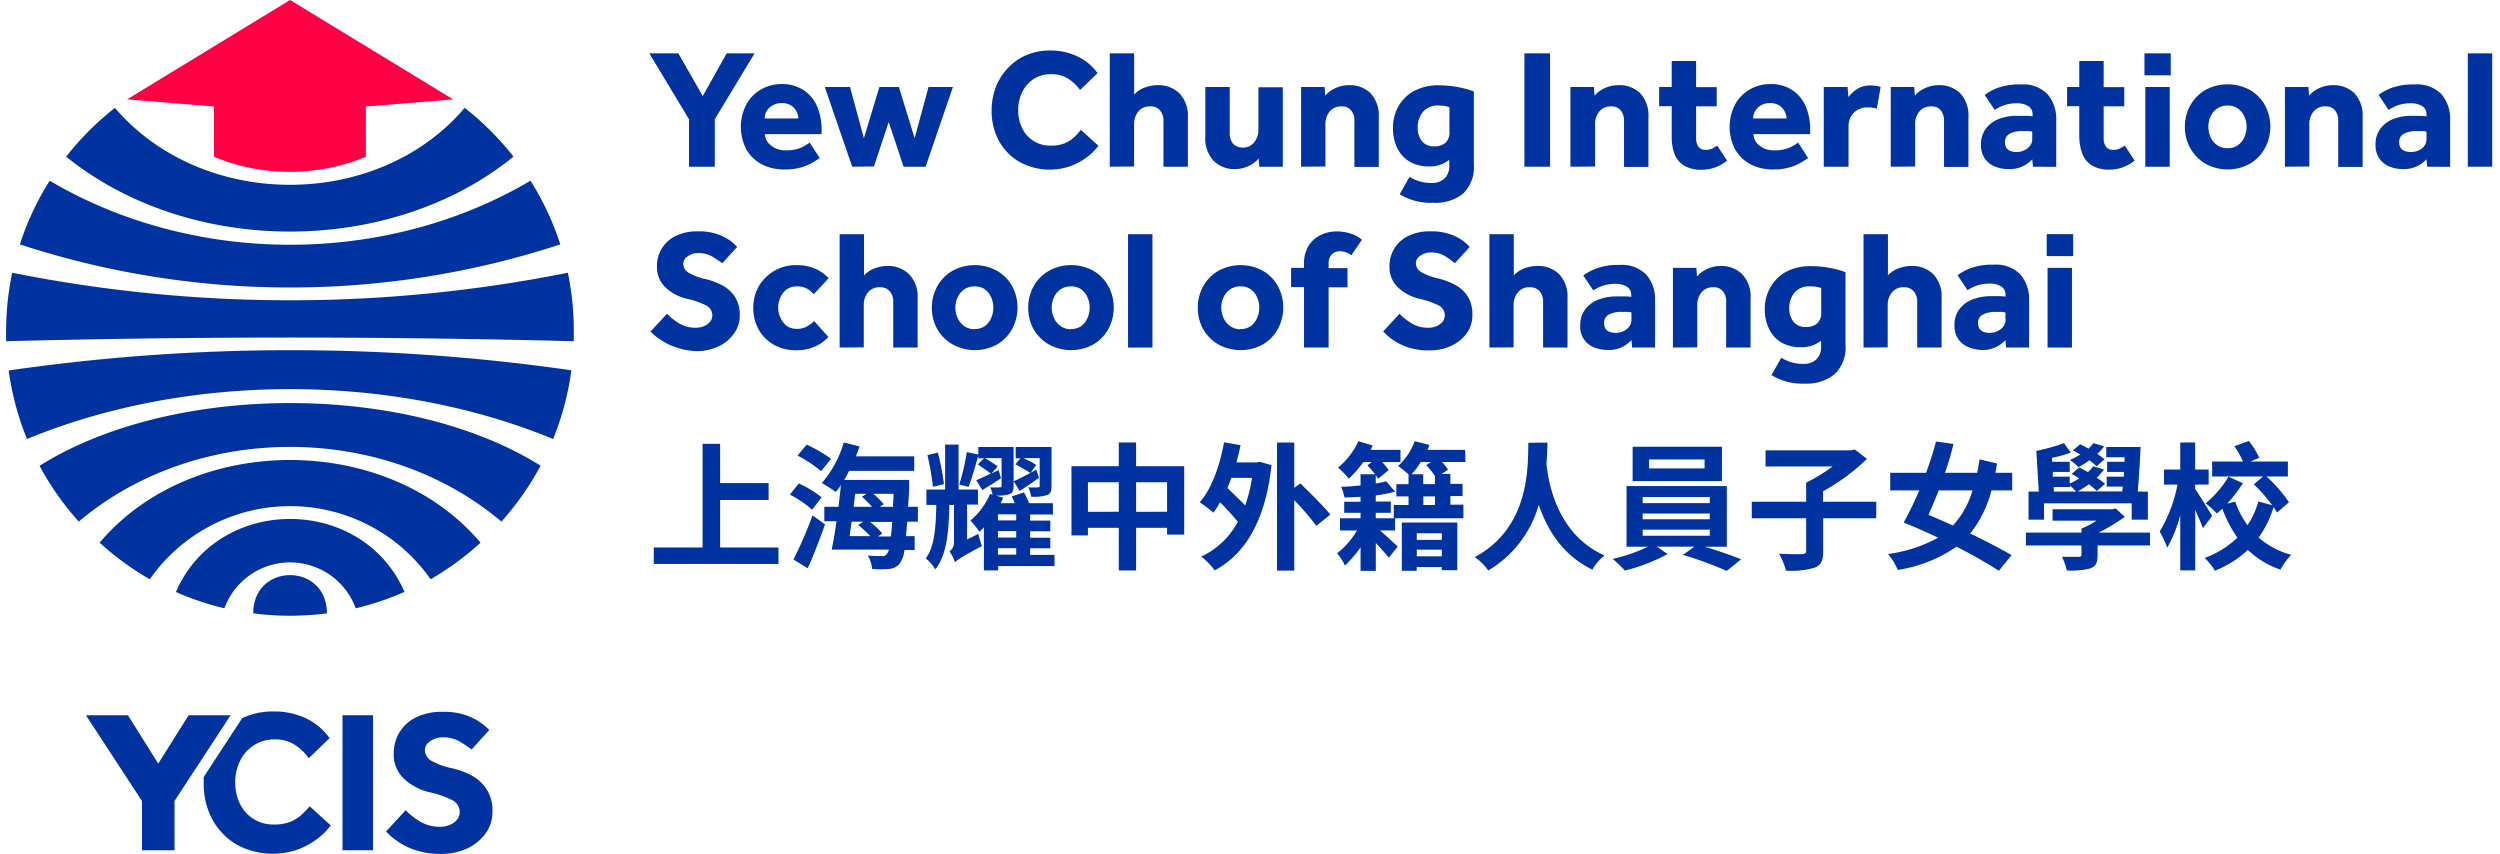 <svg xmlns="http://www.w3.org/2000/svg" width="410" height="140" viewBox="0 0 410 140"><g id="YCIS-SH"><path d="M16.34,89a47,47,0,0,0,8.22,6,28.11,28.11,0,0,1,46.06,0A47.54,47.54,0,0,0,78.81,89C63.55,70.92,31.59,70.92,16.34,89Z" style="fill:#0032a0"/><path d="M91.89,40.08A46.12,46.12,0,0,0,87,29.64c-23.74,14-55.12,14-78.85,0A45.7,45.7,0,0,0,3.26,40.08,142.44,142.44,0,0,0,91.89,40.08Z" style="fill:#0032a0"/><path d="M41.53,100.59v0a47,47,0,0,0,12.08,0v0C53.61,92.23,41.53,92.23,41.53,100.59Z" style="fill:#0032a0"/><path d="M28.85,97.09a46.71,46.71,0,0,0,7.95,2.67,11.47,11.47,0,0,1,21.54,0,46,46,0,0,0,8-2.69C59.4,81.13,35.74,81.11,28.85,97.09Z" style="fill:#0032a0"/><path d="M93.13,44.73A232.13,232.13,0,0,1,2,44.73a47,47,0,0,0-1,9.71c0,.51,0,1,0,1.52q46.54-1.2,93.1,0c0-.51,0-1,0-1.52A47,47,0,0,0,93.13,44.73Z" style="fill:#0032a0"/><path d="M84.21,25.69a46.78,46.78,0,0,0-8-8c-14.3,16.83-43,16.82-57.36,0a46.78,46.78,0,0,0-8,8C31.08,42.07,64.06,42.08,84.21,25.69Z" style="fill:#0032a0"/><path d="M1.42,60.76A46.72,46.72,0,0,0,4.43,72c26.4-10.91,59.88-10.91,86.28,0a46.72,46.72,0,0,0,3-11.27A322.9,322.9,0,0,0,1.42,60.76Z" style="fill:#0032a0"/><path d="M6.49,76.39a46.1,46.1,0,0,0,6.43,9.15c19.32-16.33,50-16.33,69.31,0a47.31,47.31,0,0,0,6.43-9.16C66.82,62.68,28.34,62.67,6.49,76.39Z" style="fill:#0032a0"/><path d="M74.32,16.3,60,17.47v8.24a32.58,32.58,0,0,1-24.91,0V17.47L20.83,16.3,47.57,0Z" style="fill:#f04"/><path d="M113,27.34V19.57L106.49,8.75h4.76l4,7,3.93-7h4.57l-6.52,10.79v7.8Z" style="fill:#0032a0"/><path d="M132.79,23.38l1.65,2.54-1,.64a8.62,8.62,0,0,1-1.88.84,9.17,9.17,0,0,1-2.87.39,7.91,7.91,0,0,1-3.85-.89,6.29,6.29,0,0,1-2.48-2.48,8,8,0,0,1-.07-7.08,6.26,6.26,0,0,1,2.32-2.55,6.64,6.64,0,0,1,3.63-1,6.29,6.29,0,0,1,3.56,1A6,6,0,0,1,134,17.43a9.67,9.67,0,0,1,.74,3.89V22h-9.31a2.48,2.48,0,0,0,1,1.84,3.61,3.61,0,0,0,2.48.81,5.9,5.9,0,0,0,2.53-.46A8.08,8.08,0,0,0,132.79,23.38Zm-7.38-3.95h5.52a2.53,2.53,0,0,0-.29-1.13,2.57,2.57,0,0,0-.9-1,2.72,2.72,0,0,0-1.52-.39,2.86,2.86,0,0,0-1.54.39,2.64,2.64,0,0,0-1,1A2.34,2.34,0,0,0,125.41,19.43Z" style="fill:#0032a0"/><path d="M139.76,27.34l-4.49-13.07h4.13l2.28,8.39,2.54-8.39h3.2L150,22.66l2.28-8.39h4l-4.48,13.07h-3.62L145.75,20l-2.42,7.3Z" style="fill:#0032a0"/><path d="M177.27,21.29l2.87,2.62a9,9,0,0,1-2,1.95,10.52,10.52,0,0,1-2.72,1.43,10.33,10.33,0,0,1-8.21-.73,8.84,8.84,0,0,1-3.37-3.44,10.14,10.14,0,0,1-1.21-5,10.46,10.46,0,0,1,.7-3.86,9.48,9.48,0,0,1,2-3.14,9,9,0,0,1,3-2.09,9.91,9.91,0,0,1,3.91-.75,10.26,10.26,0,0,1,4.52,1A8.44,8.44,0,0,1,180,12l-2.87,2.76a6.92,6.92,0,0,0-2-1.88,5,5,0,0,0-2.73-.71,5.14,5.14,0,0,0-2.88.79,5.29,5.29,0,0,0-1.87,2.13,6.6,6.6,0,0,0-.66,3,6.46,6.46,0,0,0,.66,2.95,5,5,0,0,0,4.67,2.84,6,6,0,0,0,2.23-.36,5.12,5.12,0,0,0,1.52-.93A15.13,15.13,0,0,0,177.27,21.29Z" style="fill:#0032a0"/><path d="M182,27.34V8.75h4v6.78a4.09,4.09,0,0,1,1.7-1.16,6,6,0,0,1,2.15-.4,4.89,4.89,0,0,1,3.59,1.35,5.3,5.3,0,0,1,1.37,3.94v8.08h-4V19.87a2.54,2.54,0,0,0-.58-1.78,2,2,0,0,0-1.56-.64,2.38,2.38,0,0,0-2,.86,3.19,3.19,0,0,0-.68,2v7Z" style="fill:#0032a0"/><path d="M197.67,22.38V14.27h4V21.8a2.63,2.63,0,0,0,.54,1.75,2,2,0,0,0,1.61.64,2.22,2.22,0,0,0,1.89-.88,3.15,3.15,0,0,0,.67-2v-7h4V27.34h-3.85L206.42,26a5,5,0,0,1-1.69,1.24,5.15,5.15,0,0,1-2.19.49A4.78,4.78,0,0,1,199,26.34,5.41,5.41,0,0,1,197.67,22.38Z" style="fill:#0032a0"/><path d="M213.38,27.34V14.27h3.85l.11,1.42a4.68,4.68,0,0,1,1.7-1.25,5.22,5.22,0,0,1,2.18-.47,4.81,4.81,0,0,1,3.56,1.33,5.37,5.37,0,0,1,1.34,4v8.08h-4V19.82a2.55,2.55,0,0,0-.55-1.73,1.86,1.86,0,0,0-1.52-.64,2.41,2.41,0,0,0-2,.86,3.19,3.19,0,0,0-.68,2v7Z" style="fill:#0032a0"/><path d="M229.55,31.86,231.16,29a6.85,6.85,0,0,0,1.66.74,6.59,6.59,0,0,0,1.94.27,3,3,0,0,0,2.14-.73,2.82,2.82,0,0,0,.78-2.17V26.2a4.94,4.94,0,0,1-3.34,1.09,6.09,6.09,0,0,1-3.19-.8,5.2,5.2,0,0,1-2-2.21,7.21,7.21,0,0,1-.7-3.24,7.1,7.1,0,0,1,.95-3.7A6.53,6.53,0,0,1,232,14.87a8.52,8.52,0,0,1,4-.88,17.05,17.05,0,0,1,5.71,1v12a6,6,0,0,1-1.78,4.78A7.21,7.21,0,0,1,235,33.25,9.64,9.64,0,0,1,229.55,31.86Zm8.16-10.34V17.59a5.64,5.64,0,0,0-.78-.21,5.71,5.71,0,0,0-1-.07,3.11,3.11,0,0,0-2.58,1.06,3.94,3.94,0,0,0-.85,2.53,3.48,3.48,0,0,0,.7,2.25,2.42,2.42,0,0,0,2,.85,2.71,2.71,0,0,0,1.89-.6A2.4,2.4,0,0,0,237.71,21.52Z" style="fill:#0032a0"/><path d="M250,27.34V8.75h4.21V27.34Z" style="fill:#0032a0"/><path d="M257.55,27.34V14.27h3.85l.11,1.42a4.59,4.59,0,0,1,1.7-1.25,5.21,5.21,0,0,1,2.17-.47A4.82,4.82,0,0,1,269,15.3a5.37,5.37,0,0,1,1.34,4v8.08h-4V19.82a2.6,2.6,0,0,0-.55-1.73,1.87,1.87,0,0,0-1.52-.64,2.41,2.41,0,0,0-2,.86,3.19,3.19,0,0,0-.68,2v7Z" style="fill:#0032a0"/><path d="M274.16,22.35V17.42H272.1V14.27h2.06V10h4v4.29h3.38v3.15h-3.38v5.16a2.44,2.44,0,0,0,.38,1.46,1.38,1.38,0,0,0,1.18.51,2.45,2.45,0,0,0,1.06-.2,5.77,5.77,0,0,0,.84-.49l1.62,2.45a6.46,6.46,0,0,1-4.13,1.51,5.45,5.45,0,0,1-2.95-.7,3.86,3.86,0,0,1-1.55-1.92A8,8,0,0,1,274.16,22.35Z" style="fill:#0032a0"/><path d="M294.89,23.38l1.65,2.54-1,.64a8.62,8.62,0,0,1-1.88.84,9.17,9.17,0,0,1-2.87.39A7.91,7.91,0,0,1,287,26.9a6.23,6.23,0,0,1-2.48-2.48,8,8,0,0,1-.07-7.08,6.26,6.26,0,0,1,2.32-2.55,6.64,6.64,0,0,1,3.63-1,6.29,6.29,0,0,1,3.56,1,6,6,0,0,1,2.17,2.64,9.67,9.67,0,0,1,.74,3.89V22h-9.31a2.48,2.48,0,0,0,.95,1.84,3.61,3.61,0,0,0,2.48.81,5.9,5.9,0,0,0,2.53-.46A8.08,8.08,0,0,0,294.89,23.38Zm-7.38-3.95H293a2.42,2.42,0,0,0-.3-1.13,2.47,2.47,0,0,0-.89-1,2.72,2.72,0,0,0-1.52-.39,2.86,2.86,0,0,0-1.54.39,2.64,2.64,0,0,0-.95,1A2.34,2.34,0,0,0,287.51,19.43Z" style="fill:#0032a0"/><path d="M299.1,27.34V14.27H303l.14,1.65a5.77,5.77,0,0,1,1.38-1.29,3.93,3.93,0,0,1,2.27-.61,5.8,5.8,0,0,1,.9.06,3.22,3.22,0,0,1,.74.19l-.64,3.54a4.81,4.81,0,0,0-1.45-.19,3.16,3.16,0,0,0-2.3.85,3.21,3.21,0,0,0-.88,2.41v6.46Z" style="fill:#0032a0"/><path d="M310.08,27.34V14.27h3.85l.11,1.42a4.59,4.59,0,0,1,1.7-1.25,5.18,5.18,0,0,1,2.17-.47,4.82,4.82,0,0,1,3.57,1.33,5.37,5.37,0,0,1,1.34,4v8.08h-4V19.82a2.6,2.6,0,0,0-.54-1.73,1.87,1.87,0,0,0-1.52-.64,2.39,2.39,0,0,0-2,.86,3.13,3.13,0,0,0-.68,2v7Z" style="fill:#0032a0"/><path d="M333.41,27.34l-.12-1.22a5,5,0,0,1-4,1.61,5.78,5.78,0,0,1-1.94-.35,3.72,3.72,0,0,1-1.74-1.24,3.79,3.79,0,0,1-.73-2.45,4.2,4.2,0,0,1,.8-2.59,4.84,4.84,0,0,1,2.16-1.6A8.06,8.06,0,0,1,331,19q.71,0,1.41,0a5.25,5.25,0,0,1,.93.09v-.28a1.52,1.52,0,0,0-.76-1.44,3.45,3.45,0,0,0-1.74-.43,6.43,6.43,0,0,0-2.21.33,7.48,7.48,0,0,0-1.5.76l-1.64-2.46a8.55,8.55,0,0,1,2.2-1.18,10.45,10.45,0,0,1,3.7-.54,5.6,5.6,0,0,1,4.41,1.6,6.28,6.28,0,0,1,1.42,4.3v7.61Zm-.12-4.71V21.57l-.53-.07c-.26,0-.55,0-.89,0a4.38,4.38,0,0,0-2.37.48,1.52,1.52,0,0,0-.69,1.33q0,1.62,1.95,1.62a2.88,2.88,0,0,0,1.74-.59A1.94,1.94,0,0,0,333.29,22.63Z" style="fill:#0032a0"/><path d="M341,22.35V17.42H339V14.27H341V10h4v4.29h3.38v3.15h-3.38v5.16a2.44,2.44,0,0,0,.38,1.46,1.38,1.38,0,0,0,1.18.51,2.45,2.45,0,0,0,1.06-.2,5.77,5.77,0,0,0,.84-.49l1.62,2.45A6.46,6.46,0,0,1,346,27.82a5.45,5.45,0,0,1-2.95-.7,3.86,3.86,0,0,1-1.55-1.92A8,8,0,0,1,341,22.35Z" style="fill:#0032a0"/><path d="M351.69,12.35V8.75H356v3.6Zm.14,15V14.27h4V27.34Z" style="fill:#0032a0"/><path d="M358.32,20.79a7.1,7.1,0,0,1,.89-3.51,6.64,6.64,0,0,1,2.47-2.52,7.67,7.67,0,0,1,7.32,0,6.61,6.61,0,0,1,2.46,2.52,7.44,7.44,0,0,1,0,7A6.74,6.74,0,0,1,369,26.84a7.53,7.53,0,0,1-7.32,0,6.76,6.76,0,0,1-2.47-2.54A7.07,7.07,0,0,1,358.32,20.79Zm7,3.51a2.75,2.75,0,0,0,1.71-.5,3.16,3.16,0,0,0,1.05-1.31,4.12,4.12,0,0,0,.36-1.7,4,4,0,0,0-.36-1.68,3.26,3.26,0,0,0-1.05-1.3,2.82,2.82,0,0,0-1.71-.5,2.9,2.9,0,0,0-1.71.5,3.17,3.17,0,0,0-1.08,1.3,4,4,0,0,0-.36,1.68,4.12,4.12,0,0,0,.36,1.7,3.07,3.07,0,0,0,1.08,1.31A2.83,2.83,0,0,0,365.34,24.3Z" style="fill:#0032a0"/><path d="M374.73,27.34V14.27h3.85l.11,1.42a4.59,4.59,0,0,1,1.7-1.25,5.18,5.18,0,0,1,2.17-.47,4.82,4.82,0,0,1,3.57,1.33,5.37,5.37,0,0,1,1.34,4v8.08h-4V19.82a2.6,2.6,0,0,0-.54-1.73,1.87,1.87,0,0,0-1.52-.64,2.39,2.39,0,0,0-2,.86,3.13,3.13,0,0,0-.68,2v7Z" style="fill:#0032a0"/><path d="M398.06,27.34l-.12-1.22A5,5,0,0,1,394,27.73a5.78,5.78,0,0,1-1.94-.35,3.72,3.72,0,0,1-1.74-1.24,3.79,3.79,0,0,1-.73-2.45,4.2,4.2,0,0,1,.8-2.59,4.84,4.84,0,0,1,2.16-1.6A8.06,8.06,0,0,1,395.6,19q.7,0,1.41,0a5.25,5.25,0,0,1,.93.09v-.28a1.52,1.52,0,0,0-.76-1.44,3.45,3.45,0,0,0-1.74-.43,6.43,6.43,0,0,0-2.21.33,7.48,7.48,0,0,0-1.5.76l-1.64-2.46a8.55,8.55,0,0,1,2.2-1.18,10.45,10.45,0,0,1,3.7-.54,5.6,5.6,0,0,1,4.41,1.6,6.28,6.28,0,0,1,1.42,4.3v7.61Zm-.12-4.71V21.57l-.53-.07c-.26,0-.55,0-.89,0a4.38,4.38,0,0,0-2.37.48,1.52,1.52,0,0,0-.69,1.33q0,1.62,2,1.62a2.88,2.88,0,0,0,1.74-.59A1.94,1.94,0,0,0,397.94,22.63Z" style="fill:#0032a0"/><path d="M404.72,27.34V8.75h4V27.34Z" style="fill:#0032a0"/><path d="M106.68,54.38l2.71-2.93A9.78,9.78,0,0,0,111.32,53a5.27,5.27,0,0,0,2.83.75,3.44,3.44,0,0,0,1.26-.24,2.59,2.59,0,0,0,1-.7,1.59,1.59,0,0,0,.41-1.1,1.8,1.8,0,0,0-1-1.61A12.64,12.64,0,0,0,112.65,49a7.57,7.57,0,0,1-3.51-1.86,4.6,4.6,0,0,1-1.4-3.46,5.43,5.43,0,0,1,3-4.95,8.09,8.09,0,0,1,3.79-.79,9,9,0,0,1,3.19.49,8.18,8.18,0,0,1,2.08,1.07,7.48,7.48,0,0,1,1.09,1l-2.43,2.67c-.41-.31-1-.67-1.61-1.07a4.54,4.54,0,0,0-2.37-.6,2.86,2.86,0,0,0-1.66.52,1.48,1.48,0,0,0-.77,1.24,1.74,1.74,0,0,0,1,1.53,9.63,9.63,0,0,0,2.75,1,11.78,11.78,0,0,1,2.64,1,5.69,5.69,0,0,1,2.07,1.86,5.49,5.49,0,0,1,.81,3.13,4.93,4.93,0,0,1-1,3,6.41,6.41,0,0,1-2.56,2.06,8.49,8.49,0,0,1-3.62.75A11.13,11.13,0,0,1,111,57a9.65,9.65,0,0,1-2.48-1.16A10.11,10.11,0,0,1,106.68,54.38Z" style="fill:#0032a0"/><path d="M133.52,52.65l2.34,2.62a6.7,6.7,0,0,1-2.13,1.53,7.1,7.1,0,0,1-3.14.64,7.35,7.35,0,0,1-3.68-.9,6.56,6.56,0,0,1-2.48-2.48,7.24,7.24,0,0,1-.89-3.61,6.91,6.91,0,0,1,.92-3.53,7,7,0,0,1,6.13-3.44,7.64,7.64,0,0,1,3.11.59,6.31,6.31,0,0,1,2.19,1.56l-2.43,2.62a4.54,4.54,0,0,0-1.08-.89,3.27,3.27,0,0,0-1.7-.39,2.86,2.86,0,0,0-1.65.48A3.29,3.29,0,0,0,128,48.74a4,4,0,0,0-.38,1.71,3.84,3.84,0,0,0,.38,1.66A3.5,3.5,0,0,0,129,53.42a2.74,2.74,0,0,0,1.65.51,3.37,3.37,0,0,0,1.72-.41A5.06,5.06,0,0,0,133.52,52.65Z" style="fill:#0032a0"/><path d="M137.7,57V38.41h4v6.77a4.17,4.17,0,0,1,1.7-1.15,6,6,0,0,1,2.15-.41A4.87,4.87,0,0,1,149.12,45a5.34,5.34,0,0,1,1.37,4V57h-4V49.53a2.53,2.53,0,0,0-.59-1.78,2,2,0,0,0-1.56-.64,2.35,2.35,0,0,0-2,.86,3.17,3.17,0,0,0-.68,2v7Z" style="fill:#0032a0"/><path d="M152.83,50.45a7.1,7.1,0,0,1,.89-3.51,6.71,6.71,0,0,1,2.47-2.52,7.61,7.61,0,0,1,7.33,0A6.59,6.59,0,0,1,166,46.94a7.44,7.44,0,0,1,0,7,6.71,6.71,0,0,1-2.45,2.54,7.61,7.61,0,0,1-7.33,0A6.84,6.84,0,0,1,153.72,54,7.1,7.1,0,0,1,152.83,50.45Zm7,3.51a2.87,2.87,0,0,0,1.72-.5,3.28,3.28,0,0,0,1-1.31,4.15,4.15,0,0,0,.36-1.7,4.07,4.07,0,0,0-.36-1.69,3.22,3.22,0,0,0-1-1.29,2.8,2.8,0,0,0-1.72-.5,2.83,2.83,0,0,0-1.71.5,3.13,3.13,0,0,0-1.07,1.29,3.93,3.93,0,0,0-.37,1.69,4,4,0,0,0,.37,1.7,3.19,3.19,0,0,0,1.07,1.31A2.9,2.9,0,0,0,159.85,54Z" style="fill:#0032a0"/><path d="M168.63,50.45a7.1,7.1,0,0,1,.89-3.51A6.71,6.71,0,0,1,172,44.42a7.61,7.61,0,0,1,7.33,0,6.59,6.59,0,0,1,2.45,2.52,7.44,7.44,0,0,1,0,7,6.71,6.71,0,0,1-2.45,2.54,7.61,7.61,0,0,1-7.33,0A6.84,6.84,0,0,1,169.52,54,7.1,7.1,0,0,1,168.63,50.45Zm7,3.51a2.87,2.87,0,0,0,1.72-.5,3.28,3.28,0,0,0,1-1.31,4.15,4.15,0,0,0,.36-1.7,4.07,4.07,0,0,0-.36-1.69,3.22,3.22,0,0,0-1-1.29,2.8,2.8,0,0,0-1.72-.5,2.83,2.83,0,0,0-1.71.5,3.13,3.13,0,0,0-1.07,1.29,3.93,3.93,0,0,0-.37,1.69,4,4,0,0,0,.37,1.7,3.19,3.19,0,0,0,1.07,1.31A2.9,2.9,0,0,0,175.65,54Z" style="fill:#0032a0"/><path d="M185,57V38.41h4V57Z" style="fill:#0032a0"/><path d="M196.44,50.45a7.1,7.1,0,0,1,.89-3.51,6.71,6.71,0,0,1,2.47-2.52,7.61,7.61,0,0,1,7.33,0,6.52,6.52,0,0,1,2.45,2.52,7.44,7.44,0,0,1,0,7,6.64,6.64,0,0,1-2.45,2.54,7.61,7.61,0,0,1-7.33,0A6.84,6.84,0,0,1,197.33,54,7.1,7.1,0,0,1,196.44,50.45Zm7,3.51a2.87,2.87,0,0,0,1.72-.5,3.28,3.28,0,0,0,1-1.31,4.15,4.15,0,0,0,.36-1.7,4.07,4.07,0,0,0-.36-1.69,3.22,3.22,0,0,0-1-1.29,2.8,2.8,0,0,0-1.72-.5,2.83,2.83,0,0,0-1.71.5,3.13,3.13,0,0,0-1.07,1.29,4.08,4.08,0,0,0-.37,1.69,4.16,4.16,0,0,0,.37,1.7,3.19,3.19,0,0,0,1.07,1.31A2.9,2.9,0,0,0,203.46,54Z" style="fill:#0032a0"/><path d="M213.86,57V47.08h-2.12V43.93h2.12v-.67a5.4,5.4,0,0,1,.78-3,4.85,4.85,0,0,1,2-1.74,6.05,6.05,0,0,1,2.57-.57,7.64,7.64,0,0,1,2.14.31,5,5,0,0,1,2,1.06c-.28.42-.56.85-.85,1.26s-.57.84-.85,1.27a3.33,3.33,0,0,0-.92-.47,3.27,3.27,0,0,0-1-.17,1.78,1.78,0,0,0-1.34.53,2.11,2.11,0,0,0-.5,1.5v.73h3.1v3.15h-3.1V57Z" style="fill:#0032a0"/><path d="M226.82,54.38l2.7-2.93A9.59,9.59,0,0,0,231.46,53a5.23,5.23,0,0,0,2.82.75,3.44,3.44,0,0,0,1.26-.24,2.45,2.45,0,0,0,1-.7,1.59,1.59,0,0,0,.41-1.1,1.81,1.81,0,0,0-1-1.61A12.9,12.9,0,0,0,232.78,49a7.62,7.62,0,0,1-3.51-1.86,4.6,4.6,0,0,1-1.4-3.46,5.64,5.64,0,0,1,.76-2.86,5.5,5.5,0,0,1,2.25-2.09,8.09,8.09,0,0,1,3.79-.79,9,9,0,0,1,3.19.49,8.18,8.18,0,0,1,2.08,1.07,7.48,7.48,0,0,1,1.09,1l-2.43,2.67A17.89,17.89,0,0,0,237,42a4.54,4.54,0,0,0-2.37-.6,2.86,2.86,0,0,0-1.66.52,1.48,1.48,0,0,0-.77,1.24,1.74,1.74,0,0,0,1,1.53,9.83,9.83,0,0,0,2.76,1,11.7,11.7,0,0,1,2.63,1,5.72,5.72,0,0,1,2.08,1.86,5.57,5.57,0,0,1,.8,3.13,5,5,0,0,1-.94,3A6.51,6.51,0,0,1,238,56.72a8.49,8.49,0,0,1-3.62.75,11.13,11.13,0,0,1-3.26-.44,9.78,9.78,0,0,1-4.26-2.65Z" style="fill:#0032a0"/><path d="M244.26,57V38.41h4v6.77a4.17,4.17,0,0,1,1.7-1.15,6,6,0,0,1,2.15-.41,4.91,4.91,0,0,1,3.6,1.35,5.38,5.38,0,0,1,1.36,4V57h-4V49.53a2.53,2.53,0,0,0-.59-1.78,2,2,0,0,0-1.56-.64,2.33,2.33,0,0,0-2,.86,3.12,3.12,0,0,0-.69,2v7Z" style="fill:#0032a0"/><path d="M267.67,57l-.11-1.23a4.94,4.94,0,0,1-4,1.62,6.09,6.09,0,0,1-1.94-.35,3.59,3.59,0,0,1-2.46-3.69,4.18,4.18,0,0,1,.79-2.59,4.93,4.93,0,0,1,2.16-1.61,8.27,8.27,0,0,1,3.07-.54l1.4,0a5.78,5.78,0,0,1,.94.08v-.28a1.51,1.51,0,0,0-.77-1.43,3.45,3.45,0,0,0-1.74-.43,6.33,6.33,0,0,0-2.2.33,6.85,6.85,0,0,0-1.51.75l-1.64-2.45A8.42,8.42,0,0,1,261.9,44a10.22,10.22,0,0,1,3.71-.55,5.59,5.59,0,0,1,4.4,1.61,6.21,6.21,0,0,1,1.42,4.3V57Zm-.11-4.71V51.23l-.53-.07a8,8,0,0,0-.9,0,4.42,4.42,0,0,0-2.36.47,1.52,1.52,0,0,0-.7,1.34q0,1.62,1.95,1.62a2.88,2.88,0,0,0,1.74-.59A2,2,0,0,0,267.56,52.29Z" style="fill:#0032a0"/><path d="M274.36,57V43.93h3.84l.11,1.42A4.57,4.57,0,0,1,280,44.1a5.23,5.23,0,0,1,2.18-.48A4.82,4.82,0,0,1,285.75,45a5.37,5.37,0,0,1,1.34,4V57h-4V49.47a2.52,2.52,0,0,0-.55-1.72,1.85,1.85,0,0,0-1.51-.64,2.39,2.39,0,0,0-2,.86,3.17,3.17,0,0,0-.68,2v7Z" style="fill:#0032a0"/><path d="M290.52,61.51l1.61-2.84a7.26,7.26,0,0,0,1.66.74,6.6,6.6,0,0,0,1.94.26,3,3,0,0,0,2.14-.72,2.83,2.83,0,0,0,.79-2.17v-.92a5,5,0,0,1-3.35,1.08,6.09,6.09,0,0,1-3.19-.79,5.17,5.17,0,0,1-2-2.22,7.27,7.27,0,0,1-.7-3.23,7.13,7.13,0,0,1,1-3.71A6.5,6.5,0,0,1,293,44.53a8.4,8.4,0,0,1,3.95-.88,16.29,16.29,0,0,1,3.09.28,15.7,15.7,0,0,1,2.62.7V56.58a6,6,0,0,1-1.78,4.78A7.21,7.21,0,0,1,296,62.91,9.56,9.56,0,0,1,290.52,61.51Zm8.16-10.34V47.25a3.76,3.76,0,0,0-.78-.21,5.71,5.71,0,0,0-1-.07A3.11,3.11,0,0,0,294.29,48a3.94,3.94,0,0,0-.85,2.53,3.43,3.43,0,0,0,.7,2.24,2.41,2.41,0,0,0,2,.85,2.76,2.76,0,0,0,1.89-.59A2.4,2.4,0,0,0,298.68,51.17Z" style="fill:#0032a0"/><path d="M305.62,57V38.41h4v6.77a4,4,0,0,1,1.7-1.15,5.93,5.93,0,0,1,2.14-.41,4.9,4.9,0,0,1,3.6,1.35,5.34,5.34,0,0,1,1.36,4V57h-4V49.53a2.53,2.53,0,0,0-.59-1.78,2,2,0,0,0-1.56-.64,2.33,2.33,0,0,0-2,.86,3.12,3.12,0,0,0-.69,2v7Z" style="fill:#0032a0"/><path d="M329,57l-.11-1.23a4.94,4.94,0,0,1-4,1.62A6.09,6.09,0,0,1,323,57a3.9,3.9,0,0,1-1.74-1.24,3.78,3.78,0,0,1-.72-2.45,4.18,4.18,0,0,1,.79-2.59,4.93,4.93,0,0,1,2.16-1.61,8.27,8.27,0,0,1,3.07-.54l1.4,0a5.78,5.78,0,0,1,.94.08v-.28a1.51,1.51,0,0,0-.77-1.43,3.45,3.45,0,0,0-1.74-.43,6.37,6.37,0,0,0-2.2.33,6.85,6.85,0,0,0-1.51.75l-1.64-2.45a8.42,8.42,0,0,1,2.2-1.18,10.26,10.26,0,0,1,3.71-.55,5.58,5.58,0,0,1,4.4,1.61,6.21,6.21,0,0,1,1.42,4.3V57Zm-.11-4.71V51.23l-.53-.07a8,8,0,0,0-.89,0,4.44,4.44,0,0,0-2.37.47,1.52,1.52,0,0,0-.7,1.34q0,1.62,1.95,1.62a2.88,2.88,0,0,0,1.74-.59A2,2,0,0,0,328.92,52.29Z" style="fill:#0032a0"/><path d="M335.66,42v-3.6H340V42Zm.14,15V43.93h4V57Z" style="fill:#0032a0"/><path d="M127.67,89.78v2.7H107.22v-2.7h8v-17h2.88v6.44h7.95V82h-7.95v7.79Z" style="fill:#0032a0"/><path d="M133.19,83.59a18.55,18.55,0,0,0-3.65-2.48L131,79.29a17.26,17.26,0,0,1,3.74,2.27Zm-3.06,8.17a64.26,64.26,0,0,0,3.12-7.23L135.3,86c-.83,2.38-1.84,5-2.83,7.2Zm4.54-14.49a21.45,21.45,0,0,0-3.87-2.55l1.49-1.8a23.86,23.86,0,0,1,4,2.32Zm14.11,8.28c-.07.9-.14,1.68-.2,2.38H150V90.2h-1.67a4.88,4.88,0,0,1-.69,2.1,2.36,2.36,0,0,1-1.8,1,14.89,14.89,0,0,1-2.82,0,5.38,5.38,0,0,0-.69-2.19c1,.09,1.86.09,2.31.09a.85.85,0,0,0,.81-.36,1.57,1.57,0,0,0,.32-.7H136.4c.27-1.28.54-2.92.79-4.65h-2V83.12h2.32c.15-1.22.29-2.43.4-3.58a12.72,12.72,0,0,1-.83,1.15,24.51,24.51,0,0,0-2.3-1.47,17.81,17.81,0,0,0,3.6-6.66l2.59.66c-.18.51-.38,1.08-.61,1.62h9.57v2.38H139.26c-.27.52-.52,1-.81,1.49h10.64s0,.78,0,1.12c0,1.19-.11,2.27-.16,3.29h1.6v2.43Zm-9.11,0-.34,2.38h3.4a19.09,19.09,0,0,0-2-1.84l.85-.54Zm.58-4.57L140,83.12h3a17,17,0,0,0-1.64-1.65l.76-.49Zm5.85,7c.09-.67.16-1.44.23-2.38H142.7a13.79,13.79,0,0,1,2,1.89l-.72.49Zm-2.88-7a14.47,14.47,0,0,1,1.71,1.71l-.63.43h2.16c0-.68.07-1.38.09-2.14Z" style="fill:#0032a0"/><path d="M160.46,87.55a13.6,13.6,0,0,0,.58,2c-3.39,1.8-4,2.25-4.43,2.66a6,6,0,0,0-.9-1.78,1.75,1.75,0,0,0,.74-1.62v-6h-.76c-.09,4.59-.45,8.23-2.3,10.57a6.39,6.39,0,0,0-1.57-1.8c1.42-1.91,1.66-4.9,1.73-8.77h-1.62V80.28H155V72.92h2.21v7.36h3.17v2.48h-1.78v5.71ZM153,79.83a44.8,44.8,0,0,0-.9-5.2l1.71-.4a42.3,42.3,0,0,1,1,5.17Zm19.94,13H163.7v.72h-2.34V86.49c-.25.27-.5.5-.74.72a12.88,12.88,0,0,0-1.47-1.84A11.67,11.67,0,0,0,162.37,81l.41.14a8.18,8.18,0,0,0-.36-1.22,10,10,0,0,0,1.53,0c.24,0,.31,0,.31-.27V75.13h-2.74a22.3,22.3,0,0,1,2.11,1.37l-1,1.13c.38-.16.74-.34,1.15-.52l.38,1.33c-1,.67-2.07,1.32-3.06,1.93l-1-1.62c.67-.27,1.48-.65,2.41-1.08-.5-.4-1.44-1-2.14-1.51l1-1h-.93v-.38c-.51,1.73-1.08,3.73-1.59,5.06l-1.53-.38a36.34,36.34,0,0,0,1.23-5.31l1.89.38V73.31h5.79v6.36c0,.84-.16,1.17-.75,1.4a6.88,6.88,0,0,1-2.18.2l1.24.36c-.14.29-.27.59-.43.9h2.32c-.16-.38-.34-.76-.5-1.12l2-.66a18.08,18.08,0,0,1,.85,1.78h3.9v1.85h-3.74v1h3.31v1.75h-3.31v1.06h3.31v1.73h-3.31V91h4Zm-6.28-8.48h-3v1h3Zm0,2.74h-3v1.06h3Zm-3,3.87h3V89.91h-3Zm6.73-12.6c-1.08.77-2.14,1.49-3.15,2.16l-1-1.6c1-.42,2.32-1.14,3.72-1.89ZM169,77.58c-.58-.38-1.66-1-2.47-1.42l.81-1h-.77V73.31h5.88V79.7c0,.87-.16,1.26-.74,1.5a7.26,7.26,0,0,1-2.61.25,6.75,6.75,0,0,0-.43-1.53,10.31,10.31,0,0,0,1.55,0c.22,0,.29,0,.29-.24V75.13h-2.68a14.19,14.19,0,0,1,2.1,1.12Z" style="fill:#0032a0"/><path d="M194.21,76.46V87.68H191.4V86.56h-5.08v7h-2.84v-7h-5.06V87.8h-2.7V76.46h7.76v-3.9h2.84v3.9Zm-10.73,7.47V79.09h-5.06v4.84Zm7.92,0V79.09h-5.08v4.84Z" style="fill:#0032a0"/><path d="M206.61,75.74l1.92.54c-1,9.11-4.32,14.62-9.32,17.26A11.74,11.74,0,0,0,197,91.28,13,13,0,0,0,203,85.57c-.75-.95-1.85-2.12-2.91-3.2A14.9,14.9,0,0,1,199,84.08a22.85,22.85,0,0,0-2.25-1.71c2-2.25,3.28-6,4-9.83l2.7.47c-.2,1-.43,1.89-.67,2.82h3.33Zm-4.68,2.63c-.2.58-.4,1.12-.63,1.66.9.88,2,1.92,2.91,2.86a25.1,25.1,0,0,0,1.12-4.52Zm13.95,7.87a42,42,0,0,0-3.62-4.2V93.58h-2.83v-21h2.83V80l1-.72c1.55,1.53,3.83,3.74,4.91,5.11Z" style="fill:#0032a0"/><path d="M226.33,87c1,.88,2.45,2.2,2.9,2.65l-1.46,1.81c-.5-.61-1.33-1.56-2.14-2.41v4.57h-2.5V89.75a18.65,18.65,0,0,1-2.56,3,8.4,8.4,0,0,0-1.29-2A13.68,13.68,0,0,0,222.55,87h-2.79V85h3.37v-.9h-2.68V82.28h2.68v-.81c-.92.07-1.8.09-2.63.12a8,8,0,0,0-.56-1.76c1,0,2.11-.11,3.19-.22V77.78h2.39c-.39-.51-.86-1-1.26-1.46l.69-.54h-1.37a16.55,16.55,0,0,1-2.38,2.72,15,15,0,0,0-1.76-1.82,12,12,0,0,0,3.33-4.32l2.36.7c-.11.25-.22.47-.36.72h4.91v2h-3a12.73,12.73,0,0,1,1.06,1.31L226,78.53a4.48,4.48,0,0,0-.38-.61v1.37a12.11,12.11,0,0,0,1.73-.36l1.44,1.71a25.57,25.57,0,0,1-3.17.61v1h2.47v1.85h-2.47V85h3.17v2Zm14-11.23h-3.85a7.72,7.72,0,0,1,1,1.24l-1.06.72h1.44v1.62h2v2h-2v1.41H240V85H228.58V82.82H231V81.41H229v-2H231V77.78a20.37,20.37,0,0,0-1.73-1.35A9.9,9.9,0,0,0,232,72.36l2.43.61a5.59,5.59,0,0,1-.34.81h6.19ZM229.9,85.7H239v7.81h-2.55V93h-4.11v.61H229.9Zm5.45-7.6a12.73,12.73,0,0,0-1.44-1.82l.76-.5H233a11.51,11.51,0,0,1-1.51,2h1.92v1.62h1.91Zm-3,9.36v1.08h4.11V87.46Zm4.11,3.78v-1.1h-4.11v1.1Zm-1.12-9.83h-1.91v1.41h1.91Z" style="fill:#0032a0"/><path d="M253.78,72.59c0,.94-.07,2.16-.16,3.51.32,3,1.69,11.52,9.54,15a7.17,7.17,0,0,0-2,2.32c-5-2.39-7.5-6.77-8.8-10.64a18.36,18.36,0,0,1-8.28,10.78,8.78,8.78,0,0,0-2.23-2.19c9.13-4.88,8.71-15,8.8-18.76Z" style="fill:#0032a0"/><path d="M279.55,89.66c2.11.63,4.47,1.44,6,2.07l-2.37,1.9A59.72,59.72,0,0,0,276,91l1.89-1.35h-6.14l1.73,1.22a29.63,29.63,0,0,1-7,2.7,23.12,23.12,0,0,0-2-1.91,27.23,27.23,0,0,0,5.8-2h-3.53V79.72h16.45v9.94Zm2.85-10.77H267.75V73.26H282.4Zm-13,3.62h11v-1h-11Zm0,2.65h11v-.94h-11Zm0,2.7h11v-1h-11Zm10.15-12.51h-9.1v1.47h9.1Z" style="fill:#0032a0"/><path d="M307.7,85H299v5.42c0,1.51-.34,2.26-1.4,2.68a13.44,13.44,0,0,1-4.7.48,10.78,10.78,0,0,0-1.15-2.77c1.58.09,3.33.09,3.8.06s.66-.13.66-.51V85h-8.92V82.28h8.92V79.16a28.89,28.89,0,0,0,4.34-2.66h-11V73.85h14l.63-.14,2,1.55a33.73,33.73,0,0,1-7.2,5.31v1.71h8.73Z" style="fill:#0032a0"/><path d="M326.6,80.42a18.77,18.77,0,0,1-3.49,7.08c2.66,1.26,5,2.52,6.8,3.54l-2.1,2.56a79.41,79.41,0,0,0-6.95-3.94,23.16,23.16,0,0,1-9.63,3.81,9.67,9.67,0,0,0-1.6-2.61,23.4,23.4,0,0,0,8.22-2.68c-1.85-.88-3.76-1.73-5.65-2.48a57.19,57.19,0,0,0,2.56-5.28H310V77.54h5.87c.65-1.74,1.21-3.49,1.64-5.13l2.86.4a44.71,44.71,0,0,1-1.4,4.73h5.29c.14-.7.27-1.42.38-2.21l2.88.68c-.09.51-.18,1-.27,1.53H330v2.88Zm-8.66,0c-.54,1.44-1.13,2.81-1.67,4,1.35.59,2.72,1.17,4,1.76a14.13,14.13,0,0,0,3.22-5.76Z" style="fill:#0032a0"/><path d="M352.61,89.46H344v1.62c0,1.2-.27,1.78-1.2,2.14a12.66,12.66,0,0,1-3.84.34,9.15,9.15,0,0,0-.81-2.25c1.05,0,2.4,0,2.74,0s.47-.07.47-.34V89.46h-9.11V87.35h9.11v-.66a16.41,16.41,0,0,0,2.48-1.3h-7.22V83.52h9.78l.57-.13,1.5,1.37a31.45,31.45,0,0,1-4.29,2.59h8.41Zm-17.39-4.23h-2.54V80.62h1.68l-.4-6.68a32.79,32.79,0,0,0,4.54-1.26l1.11,1.55a21,21,0,0,1-3.09.85l.05.66h2.86V77.4h-2.77l0,.77h2.77v1.14a16.87,16.87,0,0,0,1.58-.85c-.43-.27-.86-.52-1.26-.74L341,76.66c.45.22.93.49,1.42.76a8.54,8.54,0,0,0,.88-.94l1.75.52a9.29,9.29,0,0,1-1.19,1.35,10.59,10.59,0,0,1,1.37,1l-1.35,1.17a12.5,12.5,0,0,0-1.3-1.1,17.92,17.92,0,0,1-1.82,1.17h7.29l.09-.79H345.5V78.17h2.82l0-.77h-2.75V75.74h2.86l0-.75h-3V73.31h5.63c-.11,2.36-.29,5.22-.47,7.31h1.66v4.61h-2.65V82.55H335.22Zm1.62-4.61h3.64a13.76,13.76,0,0,0-1-1v.25h-2.68Zm7-4.14a12.14,12.14,0,0,0-1.17-1,10.85,10.85,0,0,1-1.82,1.13,10.41,10.41,0,0,0-1.39-1.19,10.64,10.64,0,0,0,1.71-.88c-.43-.25-.81-.47-1.22-.68l1.19-1c.43.2.9.45,1.38.72a8.44,8.44,0,0,0,.81-.9l1.75.52a8.54,8.54,0,0,1-1.12,1.23c.45.32.85.63,1.17.9Z" style="fill:#0032a0"/><path d="M361.28,86.63c-.27-.77-.77-1.89-1.26-3v9.92h-2.46V84.49a22.42,22.42,0,0,1-2.13,5.33,17.27,17.27,0,0,0-1.24-2.65,23.43,23.43,0,0,0,2.92-7.7h-2.22V77h2.67V72.56H360V77h2.22v2.47H360v.72c.58.77,2.38,3.76,2.79,4.41Zm12.15-2.57c-.16-.29-.34-.58-.56-.9a16.86,16.86,0,0,1-2.46,5A13.64,13.64,0,0,0,375.77,91,10.52,10.52,0,0,0,374,93.42a14.23,14.23,0,0,1-5.35-3.24,17,17,0,0,1-5.41,3.42,9.35,9.35,0,0,0-1.68-2.09,15.73,15.73,0,0,0,5.38-3.33,20.55,20.55,0,0,1-2.48-4.75c-.29.29-.61.54-.9.79a11.57,11.57,0,0,0-1.85-1.67,16.51,16.51,0,0,0,3.76-4.38l2.37,1.08a27.11,27.11,0,0,1-2.57,3.35l1.31-.34a15,15,0,0,0,2,3.87,12.45,12.45,0,0,0,1.78-3.89l2.27.61a25.44,25.44,0,0,0-3-3.42l1.53-1.29h-8.37V75.69h5.06a12.58,12.58,0,0,0-1.42-2.5l2.37-.87a12.21,12.21,0,0,1,1.71,2.76l-1.42.61h6.12v2.45H371.7a23.31,23.31,0,0,1,3.69,4.23Z" style="fill:#0032a0"/><path d="M50.8,132.23c-.45.51-.92,1-1.41,1.45a6.14,6.14,0,0,1-1.81,1.11,7.05,7.05,0,0,1-2.66.43,6,6,0,0,1-5.56-3.39,7.74,7.74,0,0,1-.78-3.51,7.87,7.87,0,0,1,.78-3.52,6.18,6.18,0,0,1,2.23-2.54,6.1,6.1,0,0,1,3.43-1,6,6,0,0,1,3.26.85,8.18,8.18,0,0,1,2.35,2.24l3.42-3.29a10.16,10.16,0,0,0-3.85-3.25,12.2,12.2,0,0,0-5.38-1.13,11.73,11.73,0,0,0-4.66.9l-.44.19-.33.51-2.88,4.4-3.1,4.75c0,.32,0,.64,0,1a12.14,12.14,0,0,0,1.44,6,10.7,10.7,0,0,0,4,4.1,12.36,12.36,0,0,0,9.78.86,12.25,12.25,0,0,0,3.23-1.69,11,11,0,0,0,2.38-2.33Z" style="fill:#0032a0"/><path d="M56.17,117.3v22.14h5V117.3Z" style="fill:#0032a0"/><path d="M79.77,129.38a6.79,6.79,0,0,0-2.47-2.23A13.36,13.36,0,0,0,74.17,126a11.82,11.82,0,0,1-3.29-1.16,2.09,2.09,0,0,1-1.2-1.83,1.78,1.78,0,0,1,.92-1.48,3.52,3.52,0,0,1,2-.61,5.42,5.42,0,0,1,2.82.71,22.22,22.22,0,0,1,1.93,1.28l2.89-3.19a9.07,9.07,0,0,0-1.3-1.12,9.91,9.91,0,0,0-2.47-1.28,10.81,10.81,0,0,0-3.8-.58,9.57,9.57,0,0,0-4.51.94,6.52,6.52,0,0,0-2.69,2.49,6.66,6.66,0,0,0-.9,3.41,5.43,5.43,0,0,0,1.66,4.11,9.13,9.13,0,0,0,4.18,2.23,15.28,15.28,0,0,1,3.79,1.32,2.16,2.16,0,0,1,1.19,1.93,1.93,1.93,0,0,1-.48,1.31,3.08,3.08,0,0,1-1.21.83,4.11,4.11,0,0,1-1.5.28,6.29,6.29,0,0,1-3.36-.89,11,11,0,0,1-2.31-1.83l-3.22,3.49a11.62,11.62,0,0,0,2.12,1.77,11.09,11.09,0,0,0,3,1.38,13,13,0,0,0,3.88.53,10.12,10.12,0,0,0,4.32-.9,7.6,7.6,0,0,0,3-2.45,5.94,5.94,0,0,0,1.13-3.55A6.46,6.46,0,0,0,79.77,129.38Z" style="fill:#0032a0"/><polygon points="37.82 117.3 34.94 121.7 28.62 131.36 28.62 139.44 23.28 139.44 23.28 131.36 14.09 117.3 20.98 117.3 25.95 125.23 27.04 123.5 30.93 117.3 37.82 117.3" style="fill:#0032a0"/></g></svg>